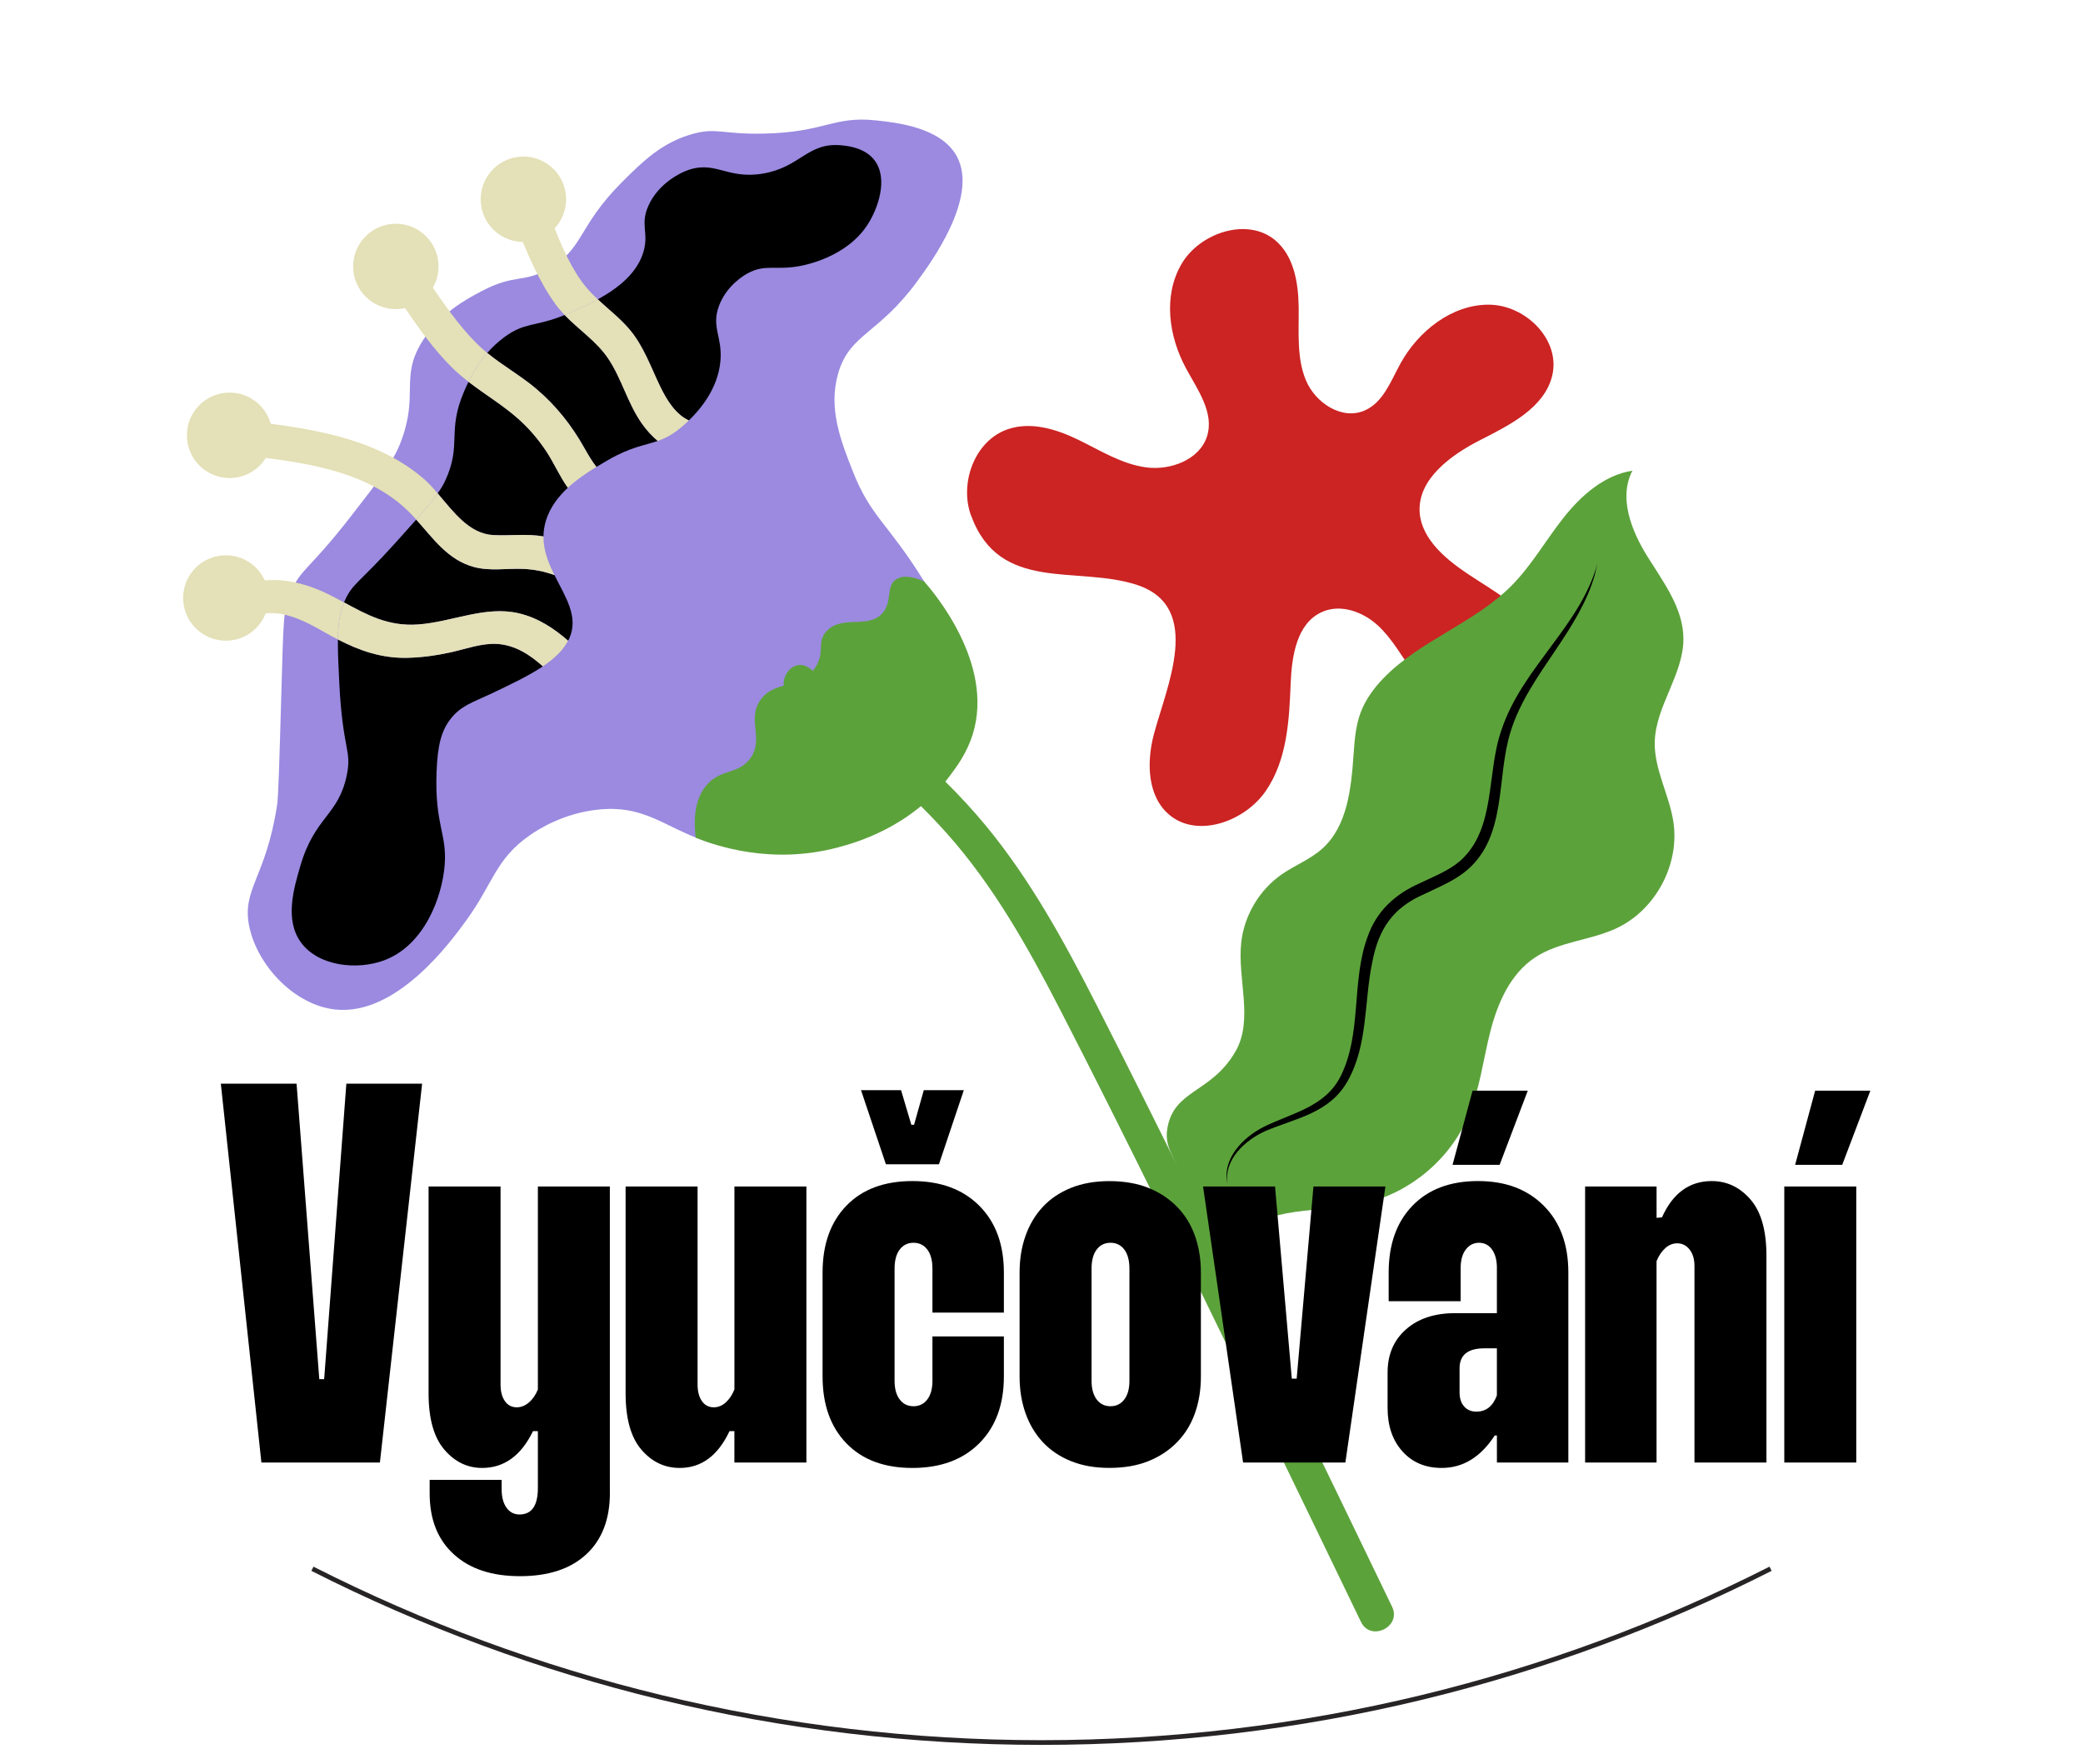 <?xml version="1.0" encoding="UTF-8"?> <svg xmlns="http://www.w3.org/2000/svg" viewBox="0 0 884.43 748.83"><defs><style>.cls-1{fill:#5ca23b;}.cls-2{fill:#272425;}.cls-3{fill:#e4e0b7;}.cls-4{fill:#cc2323;}.cls-5{fill:#9b8ae0;}</style></defs><g id="Vrstva_1"><path class="cls-4" d="M412.28,218.84c-4.94-13.57,1.38-31.51,15.34-36.5,9.96-3.55,20.88-.16,30.21,4.37,9.33,4.53,18.35,10.29,28.72,11.71,10.36,1.43,22.78-3.2,25.94-13.17,3.19-10.07-4.04-19.81-8.97-28.97-7.23-13.41-9.73-30.54-1.95-44.03,7.78-13.49,27.97-20.08,39.75-10.35,8.04,6.64,9.96,18.06,10.09,28.53.13,10.47-.93,21.38,3.05,30.98,3.98,9.61,15.34,17.18,25.1,12.82,7.72-3.45,10.95-12.33,14.97-19.71,7.56-13.87,21.92-25.28,37.69-25.16,15.78.12,30.64,15.17,26.78,30.38-3.42,13.48-17.98,20.73-30.55,27.12-12.57,6.4-26.36,16.55-25.69,30.34.33,6.79,4.33,12.83,9.16,17.56,9.43,9.24,22.11,14.63,32.07,23.32,9.96,8.69,17.04,23.28,10.68,35.15-5.21,9.72-18.07,13.79-28.74,11.31-10.67-2.47-19.27-10.18-25.68-18.88-5.02-6.82-9.05-14.47-15.31-20.2-6.26-5.72-15.7-9.2-23.64-5.63-10.81,4.85-12.84,18.9-13.3,30.52-.61,15.62-1.52,32.19-10.45,45.31-8.93,13.12-28.98,20.3-40.95,10.38-9.4-7.78-9.84-22.13-6.72-34.08,5.22-20.01,21.32-54.19-7.05-63.6-25.35-8.42-58.44,3.68-70.53-29.55Z"></path><path class="cls-5" d="M376.49,347.46c-3.07,1.9-32.4,19.47-67.32,12.29-24.67-5.08-32.06-18.38-55.1-16.03-14.81,1.51-25.57,8.42-29.2,10.96-14.49,10.11-15.42,20.29-26.91,36.11-6.48,8.93-29.6,40.75-55.76,37.8-17.04-1.93-32.63-18.29-36.27-34.81-3.58-16.22,6.97-20.8,11.73-52.01.54-3.51.95-17.84,1.77-46.36.93-32.53.8-36.57,4-43.95,4.46-10.28,7.68-9.25,25.36-31.99,11.96-15.38,17.94-23.07,21.15-31.22,8.09-20.55-.15-27.61,9.06-42.83,7.47-12.34,19.52-18.67,25.44-21.78,14.48-7.6,17.58-3.24,28.68-9.58,14.85-8.48,12.06-17.84,31.12-36.88,8.69-8.68,16.81-16.61,29.55-20.23,10.49-2.98,12.76.19,30.65-.22,26.17-.6,29.31-7.56,47.57-5.61,8.61.92,27.56,2.94,34.24,15.23,9.42,17.33-10.94,45.1-16.89,53.21-16.52,22.53-28.68,22.14-33.52,39.11-4.23,14.83,1.2,28.61,6.31,41.56,7.63,19.35,14.83,21.73,30.25,46.65,14.7,23.74,22.05,35.62,21.32,49.56-1.51,28.92-31.81,47.68-37.23,51.04Z"></path><path d="M258.27,152.28c-4.87-7.3-12.43-12.21-18.52-18.53-12.77,5.17-16.77,2.86-25.68,9.44-2.8,2.07-5.17,4.35-7.19,6.66,6.64,5.42,14.19,9.64,20.77,15.19,8.48,7.16,15.13,15.61,20.54,25.27,1.62,2.9,3.24,5.59,5.05,7.92,1.72-1.05,3.4-2.02,4.96-2.92,9.69-5.6,15.45-6.14,21.08-8.11-2.53-2.12-4.79-4.62-6.76-7.42-6.01-8.54-8.48-18.89-14.24-27.51Z"></path><path d="M220.84,178.52c-6.77-6.21-14.69-10.84-21.92-16.43-.73,1.5-1.33,2.86-1.81,3.97-7.42,17.1-.96,22.33-7.94,37.76-.8,1.78-1.9,3.61-3.34,5.65,6.71,7.86,13.39,17.15,23.55,17.7,7.22.39,14.19-.69,21.38.58.02-2.2.34-4.46,1.08-6.83,1.71-5.49,5.16-10.02,9.27-13.84-3.5-4.9-5.86-10.5-9.17-15.51-3.14-4.75-6.9-9.21-11.1-13.06Z"></path><path d="M201.06,240.68c-10.95-3-17.15-12.11-24.33-20.08-2.4,2.73-5.17,5.8-8.37,9.36-16.13,17.92-18.71,17.67-22.01,25.16-.1.22-.18.44-.27.66,9.65,5.21,18.71,10.28,31.45,9.35,14.56-1.06,28.48-8.1,42.81-4.72,8.15,1.92,14.9,6.42,20.87,11.63.16-.3.33-.59.47-.9,4.19-9.3-1.64-17.71-6.26-26.97-4.27-1.56-8.76-2.45-13.37-2.63-7.09-.28-14.01,1.06-20.99-.85Z"></path><path d="M371.37,68.11c-4.16-5.51-11.68-6.19-14.3-6.43-14.25-1.28-17.24,9.39-33.27,12.04-15.6,2.58-20.39-6.26-33.08-.95-1.31.55-11.03,4.78-15.41,14.58-3.57,7.98.16,11.25-1.97,19.11-2.58,9.52-11.11,16.01-19.53,20.64,4.36,4.09,9.1,7.74,13.09,12.31,6.28,7.19,9.37,16.35,13.47,24.81,2.66,5.49,6.4,11.68,12.11,14.29,4.63-4.46,12.4-13.41,13.42-25.31.88-10.2-3.94-14.28-.66-23.24,3.2-8.74,10.79-13.12,11.98-13.78,7.62-4.24,11.78-1.33,22.1-3.18,3-.54,20.31-3.96,29.15-17.77,4.34-6.77,8.76-19.35,2.89-27.12Z"></path><path d="M210.92,273.38c-6.46-.35-13.16,2.17-19.53,3.57-6.03,1.33-12.12,2.16-18.2,2.33-11.24.3-20.68-3.13-29.72-7.78-.07,5.07.22,11.13.61,18.81,1.44,28.35,5.37,28.08,3.16,38.81-3.55,17.2-13.58,17.51-19.73,38.55-2.84,9.71-6.71,22.96.31,32.51,7.41,10.1,23.87,11.82,35.3,7.54,17-6.37,24.61-26.68,25.69-40.49,1.03-13.31-4.28-17.02-3.45-39.44.44-11.68,2.14-17.56,5.81-22.37,4.47-5.87,9.63-7.22,17.75-11.08,8.06-3.83,15.62-7.43,21.58-11.43-5.44-4.88-11.79-9.1-19.58-9.52Z"></path><path class="cls-3" d="M179.5,202.91c-20.78-17.61-49.77-21.38-75.84-24.36-9.42-1.07-10.92,13.55-1.52,14.62,24.49,2.79,53.01,5.86,71.46,24.12,1.08,1.06,2.12,2.17,3.14,3.31,3.98-4.52,6.94-8.05,9.1-11.12-2.07-2.42-4.15-4.72-6.33-6.57Z"></path><path class="cls-3" d="M185.83,209.48c-2.16,3.06-5.11,6.6-9.1,11.12,7.18,7.97,13.38,17.08,24.33,20.08,6.98,1.91,13.89.57,20.99.85,4.61.18,9.1,1.07,13.37,2.63-2.55-5.11-4.73-10.48-4.66-16.4-7.19-1.27-14.16-.19-21.38-.58-10.16-.55-16.84-9.84-23.55-17.7Z"></path><path class="cls-3" d="M202.38,145.81c-7.87-7.9-14.18-17.18-20.45-26.35-5.33-7.79-16.6,1.64-11.29,9.41,6.68,9.77,13.42,19.61,21.98,27.85,2,1.93,4.12,3.69,6.3,5.38,1.73-3.55,4.24-7.96,7.97-12.24-1.56-1.27-3.06-2.61-4.5-4.05Z"></path><path class="cls-3" d="M227.65,165.05c-6.58-5.55-14.13-9.77-20.77-15.19-3.73,4.28-6.24,8.69-7.97,12.24,7.23,5.59,15.16,10.22,21.92,16.43,4.2,3.85,7.95,8.3,11.1,13.06,3.31,5.01,5.67,10.61,9.17,15.51,3.77-3.5,8.08-6.39,12.12-8.85-1.81-2.34-3.43-5.02-5.05-7.92-5.4-9.66-12.06-18.12-20.54-25.27Z"></path><path class="cls-3" d="M253.82,127.1c-2.44-2.28-4.76-4.7-6.76-7.48-6.1-8.48-9.92-18.49-13.78-28.11-3.52-8.78-16.9-2.7-13.38,6.07,4.38,10.92,8.95,21.85,15.87,31.46,1.21,1.69,2.56,3.24,3.99,4.73.92-.37,1.87-.78,2.89-1.23,3.28-1.47,7.22-3.24,11.18-5.42Z"></path><path class="cls-3" d="M266.91,139.41c-3.99-4.57-8.73-8.22-13.09-12.31-3.96,2.18-7.89,3.95-11.18,5.42-1.01.45-1.97.86-2.89,1.23,6.09,6.32,13.65,11.23,18.52,18.53,5.75,8.62,8.23,18.97,14.24,27.51,1.97,2.8,4.23,5.3,6.76,7.42,3.27-1.15,6.49-2.77,10.42-6.16.61-.52,1.61-1.39,2.8-2.54-5.71-2.61-9.45-8.8-12.11-14.29-4.1-8.45-7.19-17.61-13.47-24.81Z"></path><path class="cls-3" d="M146.08,255.77c-2.32-1.25-4.68-2.51-7.13-3.7-11.81-5.72-26.6-8.84-39.91-1.61-8.78,4.77-3.19,17.31,5.66,12.5,11.96-6.5,23.9.27,33.4,5.64,1.78,1,3.56,1.97,5.36,2.9.09-6.45.78-11.28,2.62-15.73Z"></path><path class="cls-3" d="M220.35,260.4c-14.34-3.38-28.25,3.66-42.81,4.72-12.74.93-21.8-4.15-31.45-9.35-1.83,4.45-2.52,9.28-2.62,15.73,9.04,4.66,18.48,8.09,29.72,7.78,6.08-.16,12.17-.99,18.2-2.33,6.37-1.41,13.06-3.92,19.53-3.57,7.79.42,14.14,4.64,19.58,9.52,4.82-3.24,8.58-6.75,10.71-10.87-5.97-5.21-12.72-9.71-20.87-11.63Z"></path><circle class="cls-3" cx="95.89" cy="253.88" r="18.13"></circle><circle class="cls-3" cx="97.49" cy="184.82" r="18.13"></circle><circle class="cls-3" cx="168.07" cy="113.12" r="18.13"></circle><circle class="cls-3" cx="222.23" cy="84.6" r="18.13"></circle><path class="cls-1" d="M295.39,355.64c-.88-7.19-.73-16.54,5.03-22.77,5.99-6.48,12.9-4.03,17.94-10.66,6.36-8.36-1.43-16.42,4.47-24.94,6.08-8.78,17.22-4.35,23.42-14.02,4.22-6.58.31-10.56,4.71-15.29,6.61-7.1,17.81-.69,23.82-7.76,4.26-5.01,1.24-11.3,5.7-14.23,3.33-2.18,8.19-.75,11.9.9,3.68,4.15,30.03,34.75,20.63,64.9-2.52,8.08-6.92,13.91-9.86,17.81-16.34,21.65-39.86,28.22-47.42,30.22-28.32,7.49-51.94-.76-60.35-4.16Z"></path><path class="cls-1" d="M335.72,296.05c23.4,17.92,46.96,35.96,66.59,58.1,19.66,22.17,34.19,48.07,47.69,74.29,28.28,54.92,55.3,110.51,82.31,166.06,15.24,31.35,30.4,62.73,45.56,94.12,4.11,8.52,17.32,2.07,13.2-6.46-27.5-56.93-54.99-113.87-82.99-170.56-13.93-28.22-27.93-56.41-42.23-84.44-13.63-26.73-28.11-53.41-47.3-76.64-21.37-25.85-48.21-46.43-74.69-66.71-7.51-5.75-15.63,6.5-8.14,12.24h0Z"></path><path class="cls-1" d="M504.06,514.41c-1.87-23-10.37-24.38-8.36-35.62,2.9-16.21,18.56-14.69,28.79-32.22,7.92-13.58.82-30.79,2.53-46.42,1.26-11.49,7.69-22.32,17.19-28.92,5.54-3.85,12.03-6.32,17.08-10.8,10.9-9.66,12.43-25.83,13.45-40.37.41-5.92.89-11.94,2.96-17.5,2.03-5.45,5.53-10.25,9.55-14.45,15.58-16.21,38.66-23.47,54.5-39.43,8.54-8.6,14.56-19.32,22.08-28.83,7.52-9.5,17.32-18.18,29.3-20.02-5.98,11.42-.49,25.41,6.31,36.36,6.81,10.95,15.27,22.01,15.33,34.91.08,15.27-11.78,28.58-12.17,43.85-.3,11.67,6.16,22.44,7.91,33.98,2.75,18.05-7.51,37.31-24.01,45.11-11.22,5.31-24.59,5.67-34.9,12.58-10.28,6.89-15.66,19.1-18.75,31.08s-4.47,24.5-9.27,35.91c-7.75,18.38-24.62,32.65-44.03,37.23-9.65,2.28-19.68,2.27-29.5,3.67-9.82,1.4-19.91,4.48-26.79,11.62-1.04,1.08-2.5,4.43-6.08,6.04-2.21.99-5.59,1.61-8.03.41-4.7-2.3-4.44-10.55-5.06-18.19Z"></path><path d="M521.29,502.9c-2.77-10.7,6.46-20.02,15.29-24.48,12-5.93,25.84-8.32,32.53-21.26,9.33-18.38,4.48-40.32,11.6-59.54,3.82-10.9,11.66-17.96,21.98-22.57,5.97-2.88,12.27-5.27,17.25-9.51,15.51-13.78,11.05-37.68,17.69-55.92,4.41-13.24,12.94-24.33,21.06-35.34,8.06-10.85,16.12-22.01,19.62-35.27,0,0-1.15,4.98-1.15,4.98-3.27,11.55-9.84,21.86-16.47,31.7-7.46,11.1-15.44,22.29-19.35,35.11-6.02,19.25-1.42,43.85-18.23,58.45-5.41,4.66-12.04,7.28-18.26,10.29-13.48,5.83-19.53,14.85-22.24,29.18-3.42,16.53-1.76,34.9-10.37,50.19-7.66,13.67-21.73,15.72-34.84,21.23-8.71,3.9-18.05,12.28-16.12,22.74h0Z"></path><path class="cls-2" d="M442.21,740.82c-54.73,0-109.21-6.47-161.92-19.23-51.2-12.39-101.03-30.79-148.09-54.66l.9-1.78c46.92,23.81,96.6,42.15,147.66,54.5,52.56,12.72,106.88,19.17,161.45,19.17s108.89-6.45,161.45-19.17c51.05-12.36,100.73-30.7,147.66-54.5l.9,1.78c-47.06,23.88-96.89,42.27-148.09,54.66-52.71,12.76-107.19,19.23-161.92,19.23Z"></path></g><g id="txt"><path d="M125.92,460.08l9.65,125.46h2.07l9.42-125.46h32.17l-17.92,160.85h-50.32l-17.23-160.85h32.17Z"></path><path d="M258.96,633.8c0,11.18-3.33,19.88-10,26.08s-16.05,9.31-28.15,9.31-21.33-3.1-28.15-9.31c-6.82-6.2-10.23-14.82-10.23-25.85v-5.74h30.56v3.91c0,3.37.69,6.01,2.07,7.93,1.38,1.91,3.22,2.87,5.51,2.87,5.21,0,7.81-3.76,7.81-11.26v-24.13h-2.07c-5.06,10.42-12.26,15.63-21.6,15.63-6.28,0-11.64-2.6-16.08-7.81-4.45-5.21-6.66-13.17-6.66-23.9v-87.78h30.56v84.1c0,2.91.61,5.25,1.84,7.01,1.22,1.76,2.91,2.64,5.05,2.64,1.84,0,3.56-.69,5.17-2.07s2.87-3.22,3.79-5.51v-86.17h30.56v130.06Z"></path><path d="M342.38,620.94h-30.56v-13.33h-2.07c-4.91,10.42-11.95,15.63-21.14,15.63-6.43,0-11.87-2.6-16.32-7.81-4.45-5.21-6.66-13.17-6.66-23.9v-87.78h30.56v84.1c0,2.91.61,5.25,1.84,7.01,1.22,1.76,2.91,2.64,5.06,2.64,1.84,0,3.52-.69,5.06-2.07,1.53-1.38,2.76-3.22,3.68-5.51v-86.17h30.56v117.19Z"></path><path d="M379.83,586.24c0,3.37.72,6.01,2.18,7.93,1.45,1.92,3.41,2.87,5.86,2.87s4.4-.96,5.86-2.87c1.45-1.91,2.18-4.56,2.18-7.93v-18.84h30.33v17c0,11.95-3.49,21.41-10.46,28.38s-16.43,10.46-28.38,10.46-21.29-3.48-28.03-10.46c-6.74-6.97-10.11-16.43-10.11-28.38v-44.12c0-11.95,3.37-21.41,10.11-28.38,6.74-6.97,16.08-10.46,28.03-10.46s21.41,3.49,28.38,10.46c6.97,6.97,10.46,16.43,10.46,28.38v17h-30.33v-18.61c0-3.52-.73-6.24-2.18-8.16-1.46-1.91-3.41-2.87-5.86-2.87s-4.41.96-5.86,2.87c-1.46,1.92-2.18,4.63-2.18,8.16v47.57ZM409.24,462.84l-10.57,31.48h-22.52l-10.57-31.48h17l4.37,14.71h1.15l4.14-14.71h17Z"></path><path d="M432.91,540.28c0-5.67.84-10.88,2.53-15.62,1.68-4.75,4.14-8.85,7.35-12.29,3.22-3.45,7.2-6.12,11.95-8.04,4.75-1.91,10.19-2.87,16.32-2.87s11.79.96,16.54,2.87c4.75,1.92,8.81,4.6,12.18,8.04,3.37,3.45,5.9,7.55,7.58,12.29,1.68,4.75,2.53,9.96,2.53,15.62v44.12c0,5.67-.84,10.88-2.53,15.62-1.69,4.75-4.22,8.85-7.58,12.29-3.37,3.45-7.43,6.13-12.18,8.04-4.75,1.91-10.27,2.87-16.54,2.87s-11.57-.96-16.32-2.87c-4.75-1.91-8.73-4.6-11.95-8.04-3.22-3.45-5.67-7.54-7.35-12.29-1.69-4.75-2.53-9.96-2.53-15.62v-44.12ZM463.47,586.24c0,3.37.73,6.01,2.18,7.93,1.45,1.92,3.41,2.87,5.86,2.87s4.4-.96,5.86-2.87c1.46-1.91,2.18-4.56,2.18-7.93v-47.57c0-3.52-.73-6.24-2.18-8.16-1.46-1.91-3.41-2.87-5.86-2.87s-4.41.96-5.86,2.87c-1.46,1.92-2.18,4.63-2.18,8.16v47.57Z"></path><path d="M541.37,503.74l7.12,81.58h2.07l7.12-81.58h30.56l-17,117.19h-43.43l-17-117.19h30.56Z"></path><path d="M635.58,538.44c0-3.37-.69-6.01-2.07-7.93-1.38-1.91-3.22-2.87-5.52-2.87s-4.18.96-5.63,2.87c-1.46,1.92-2.18,4.56-2.18,7.93v14.02h-30.56v-12.18c0-11.95,3.37-21.41,10.11-28.38,6.74-6.97,16.01-10.46,27.8-10.46s20.95,3.49,27.92,10.46c6.97,6.97,10.46,16.43,10.46,28.38v80.66h-30.33v-11.49h-.92c-5.97,9.19-13.48,13.79-22.52,13.79-6.89,0-12.45-2.33-16.66-7.01-4.22-4.67-6.32-10.84-6.32-18.5v-14.94c0-7.66,2.6-13.79,7.81-18.38,5.21-4.6,12.18-6.89,20.91-6.89h17.69v-19.07ZM616.74,494.55l8.5-31.48h23.44l-11.95,31.48h-19.99ZM635.58,572.45h-5.29c-7.05,0-10.57,2.84-10.57,8.5v10.11c0,2.61.65,4.64,1.95,6.09,1.3,1.46,3.02,2.18,5.17,2.18,4.14,0,7.04-2.3,8.73-6.89v-19.99Z"></path><path d="M673.04,503.74h30.33v13.33l2.3-.23c4.6-10.26,11.64-15.4,21.14-15.4,6.43,0,11.91,2.61,16.43,7.81,4.52,5.21,6.78,13.18,6.78,23.9v87.78h-30.56v-83.41c0-2.91-.69-5.25-2.07-7.01-1.38-1.76-3.14-2.64-5.29-2.64-1.84,0-3.53.69-5.06,2.07-1.53,1.38-2.76,3.22-3.68,5.51v85.48h-30.33v-117.19Z"></path><path d="M788.16,503.74v117.19h-30.56v-117.19h30.56ZM762.2,494.55l8.5-31.48h23.44l-11.95,31.48h-19.99Z"></path></g></svg> 